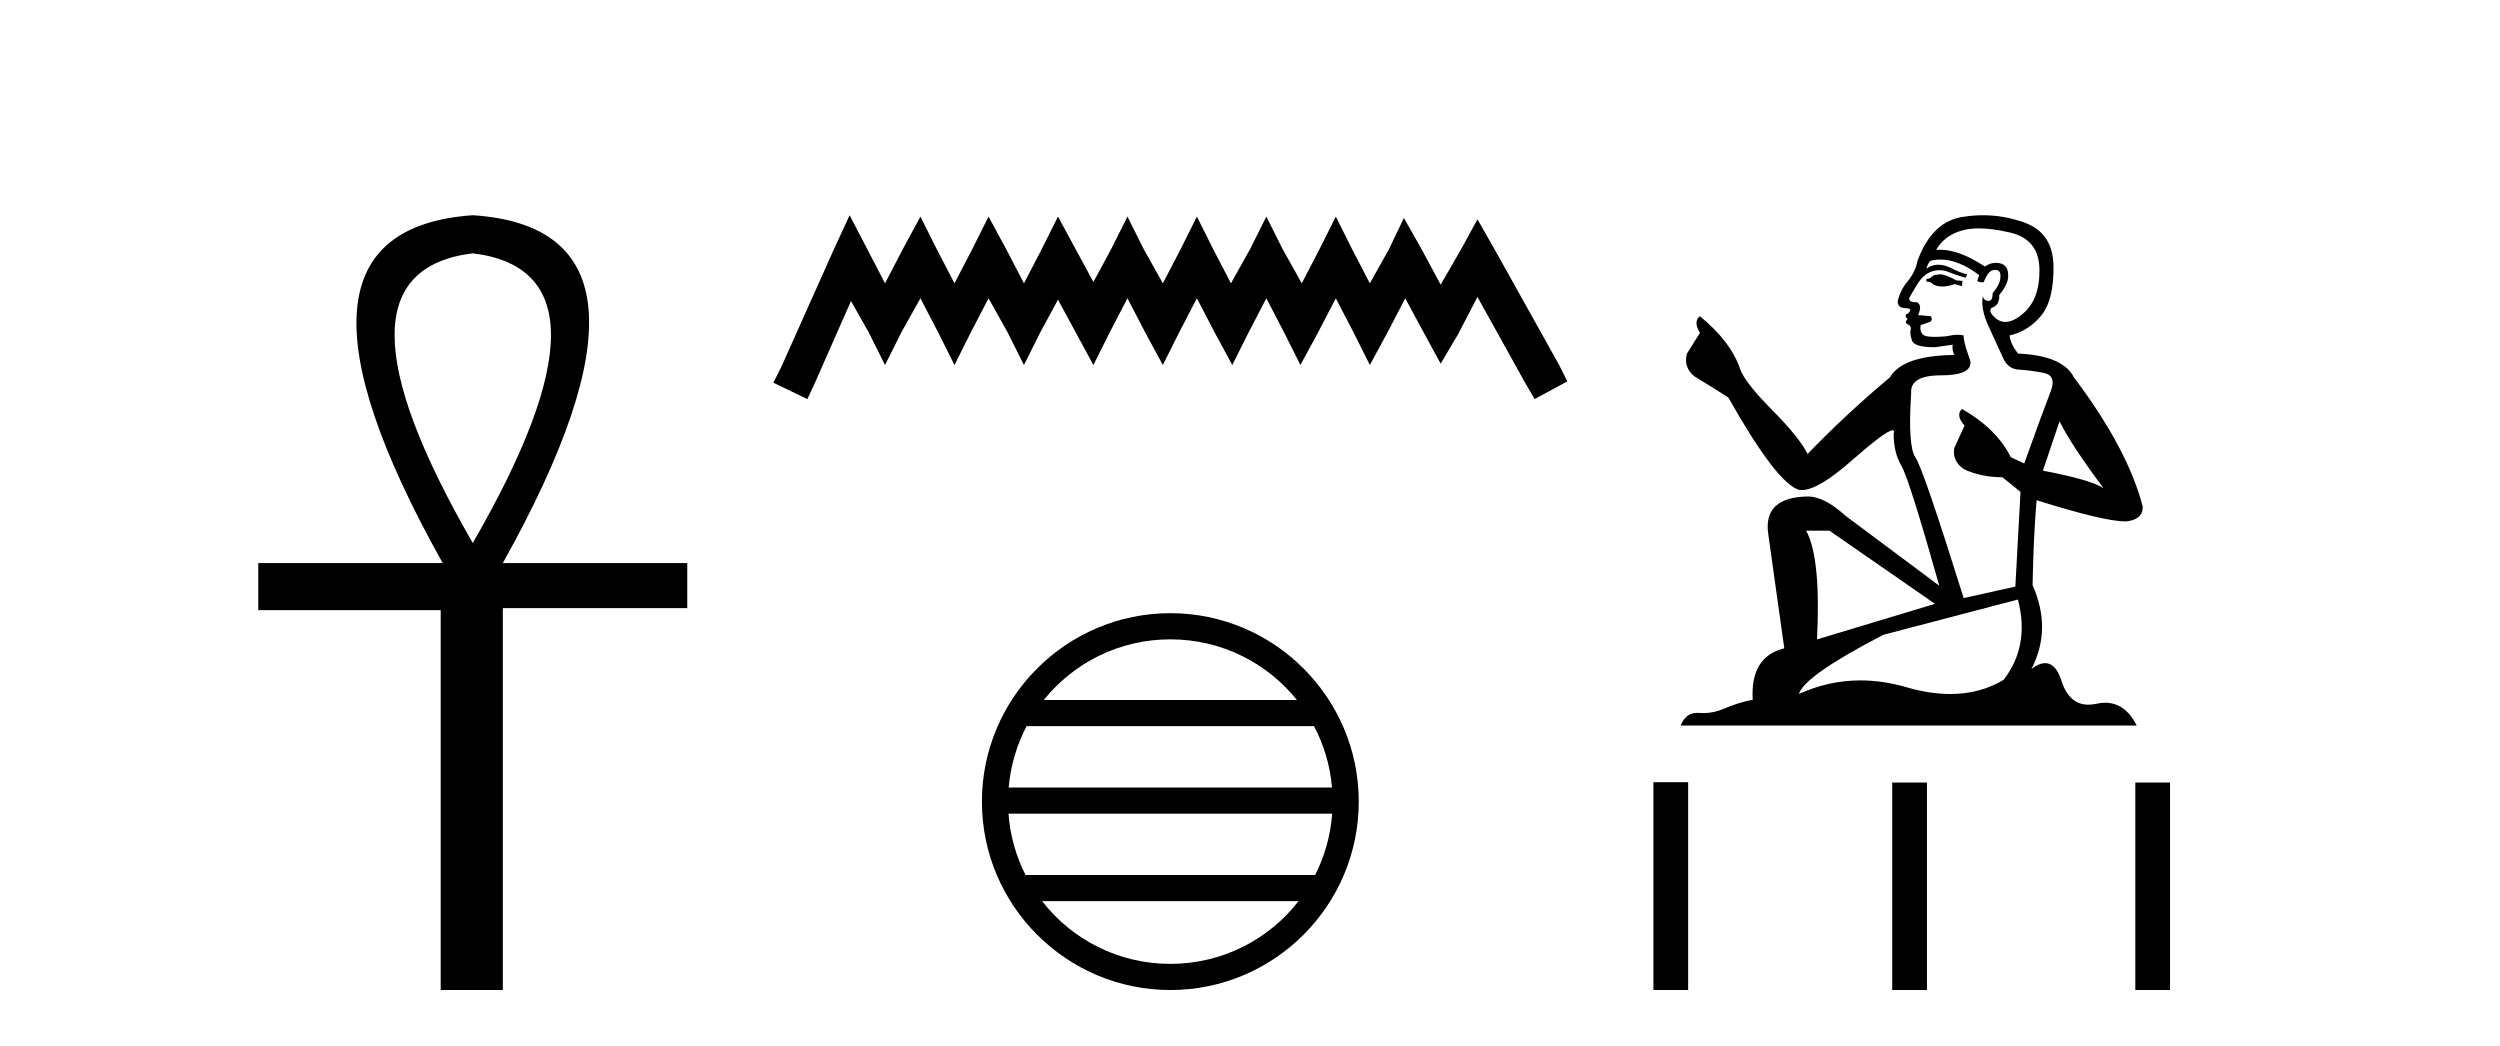 <?xml version='1.0' encoding='UTF-8' standalone='yes'?><svg xmlns='http://www.w3.org/2000/svg' xmlns:xlink='http://www.w3.org/1999/xlink' width='98.0' height='41.0' ><path d='M 18.533 9.93 Q 24.662 10.676 18.533 21.285 Q 12.403 10.676 18.533 9.93 ZM 18.533 8.437 Q 10.046 9.026 17.354 22.071 L 10.124 22.071 L 10.124 23.918 L 17.275 23.918 L 17.275 38.809 L 19.711 38.809 L 19.711 23.839 L 26.941 23.839 L 26.941 22.071 L 19.711 22.071 Q 27.02 8.987 18.533 8.437 Z' style='fill:#000000;stroke:none' /><path d='M 33.305 8.437 L 32.665 9.825 L 30.636 14.363 L 30.316 15.003 L 31.65 15.644 L 31.971 14.95 L 33.359 11.8 L 34.053 13.028 L 34.693 14.309 L 35.334 13.028 L 36.081 11.693 L 36.775 13.028 L 37.416 14.309 L 38.057 13.028 L 38.751 11.693 L 39.498 13.028 L 40.139 14.309 L 40.779 13.028 L 41.473 11.747 L 42.167 13.028 L 42.861 14.309 L 43.502 13.028 L 44.196 11.693 L 44.89 13.028 L 45.584 14.309 L 46.224 13.028 L 46.918 11.693 L 47.612 13.028 L 48.306 14.309 L 48.947 13.028 L 49.641 11.693 L 50.335 13.028 L 50.976 14.309 L 51.67 13.028 L 52.364 11.693 L 53.058 13.028 L 53.698 14.309 L 54.392 13.028 L 55.086 11.693 L 55.834 13.081 L 56.474 14.256 L 57.168 13.081 L 57.916 11.64 L 59.784 15.003 L 60.158 15.644 L 61.439 14.95 L 61.119 14.309 L 58.556 9.718 L 57.916 8.597 L 57.275 9.771 L 56.474 11.159 L 55.727 9.771 L 55.033 8.544 L 54.446 9.771 L 53.698 11.106 L 53.004 9.771 L 52.364 8.49 L 51.723 9.771 L 51.029 11.106 L 50.282 9.771 L 49.641 8.49 L 49 9.771 L 48.253 11.106 L 47.559 9.771 L 46.918 8.49 L 46.278 9.771 L 45.584 11.106 L 44.836 9.771 L 44.196 8.49 L 43.555 9.771 L 42.861 11.053 L 42.167 9.771 L 41.473 8.49 L 40.833 9.771 L 40.139 11.106 L 39.445 9.771 L 38.751 8.49 L 38.11 9.771 L 37.416 11.106 L 36.722 9.771 L 36.081 8.49 L 35.387 9.771 L 34.693 11.106 L 33.999 9.771 L 33.305 8.437 Z' style='fill:#000000;stroke:none' /><path d='M 45.877 25.062 C 47.886 25.062 49.675 25.99 50.84 27.44 L 40.915 27.44 C 42.08 25.99 43.869 25.062 45.877 25.062 ZM 51.512 28.465 C 51.895 29.195 52.141 30.008 52.215 30.87 L 39.54 30.87 C 39.614 30.008 39.86 29.195 40.243 28.465 ZM 52.221 31.895 C 52.159 32.756 51.925 33.568 51.555 34.299 L 40.2 34.299 C 39.83 33.568 39.596 32.756 39.533 31.895 ZM 50.904 35.324 C 49.741 36.822 47.923 37.784 45.877 37.784 C 43.831 37.784 42.013 36.822 40.85 35.324 ZM 45.877 24.037 C 41.806 24.037 38.491 27.352 38.491 31.424 C 38.491 35.495 41.806 38.809 45.877 38.809 C 49.949 38.809 53.263 35.495 53.263 31.424 C 53.263 27.352 49.949 24.037 45.877 24.037 Z' style='fill:#000000;stroke:none' /><path d='M 76.099 10.754 Q 75.818 10.754 75.728 10.844 Q 75.649 10.934 75.514 10.934 L 75.514 11.035 L 75.671 11.057 Q 75.846 11.232 76.135 11.232 Q 76.35 11.232 76.628 11.136 L 76.909 11.215 L 76.931 11.012 L 76.684 10.99 Q 76.324 10.787 76.099 10.754 ZM 77.573 8.953 Q 78.092 8.953 78.777 9.111 Q 79.936 9.37 79.947 10.574 Q 79.958 11.766 79.272 12.318 Q 78.909 12.62 78.611 12.62 Q 78.355 12.62 78.147 12.396 Q 77.944 12.194 78.068 12.07 Q 78.394 11.969 78.372 11.564 Q 78.72 11.136 78.72 10.832 Q 78.742 10.303 78.234 10.303 Q 78.213 10.303 78.192 10.304 Q 77.967 10.326 77.809 10.45 Q 76.814 9.79 76.057 9.79 Q 75.975 9.79 75.896 9.797 L 75.896 9.797 Q 76.223 9.224 76.92 9.032 Q 77.205 8.953 77.573 8.953 ZM 80.734 16.514 Q 81.173 17.414 82.456 19.136 Q 81.972 18.81 80.082 18.45 L 80.734 16.514 ZM 76.069 10.175 Q 76.779 10.175 77.584 10.787 L 77.505 11.012 Q 77.6 11.068 77.689 11.068 Q 77.727 11.068 77.764 11.057 Q 77.944 10.585 78.169 10.585 Q 78.196 10.582 78.22 10.582 Q 78.437 10.582 78.417 10.855 Q 78.417 11.136 78.113 11.485 Q 78.113 11.796 77.961 11.796 Q 77.938 11.796 77.91 11.789 Q 77.708 11.744 77.742 11.564 L 77.742 11.564 Q 77.607 12.07 77.978 12.846 Q 78.338 13.634 78.529 14.05 Q 78.72 14.467 79.137 14.489 Q 79.553 14.512 80.093 14.613 Q 80.633 14.714 80.386 15.344 Q 80.138 15.974 79.35 18.168 L 78.822 17.921 Q 78.27 16.807 76.909 16.031 L 76.909 16.031 Q 76.65 16.278 77.01 16.683 L 76.605 17.572 Q 76.526 18.101 77.01 18.405 Q 77.685 18.708 78.495 18.708 L 79.204 19.282 L 79.002 22.995 L 76.976 23.445 Q 75.39 18.371 75.086 17.932 Q 74.782 17.493 74.917 15.423 Q 74.861 14.714 76.076 14.714 Q 77.337 14.714 77.235 14.14 L 77.078 13.679 Q 76.954 13.251 76.976 13.15 Q 76.877 13.123 76.746 13.123 Q 76.549 13.123 76.279 13.184 Q 76.024 13.206 75.839 13.206 Q 75.469 13.206 75.379 13.116 Q 75.244 12.981 75.289 12.745 L 75.649 12.621 Q 75.773 12.554 75.694 12.396 L 75.188 12.351 Q 75.368 11.969 75.143 11.845 Q 75.109 11.848 75.079 11.848 Q 74.839 11.848 74.839 11.688 Q 74.917 11.541 75.154 11.148 Q 75.39 10.754 75.728 10.641 Q 75.879 10.592 76.029 10.592 Q 76.223 10.592 76.414 10.675 Q 76.751 10.81 77.055 10.889 L 77.111 10.754 Q 76.83 10.686 76.526 10.529 Q 76.234 10.377 75.981 10.377 Q 75.728 10.377 75.514 10.529 Q 75.57 10.326 75.671 10.225 Q 75.866 10.175 76.069 10.175 ZM 71.711 20.801 L 75.851 23.67 L 71.227 25.065 Q 71.385 21.859 70.8 20.801 ZM 79.103 23.501 Q 79.576 25.313 78.54 26.652 Q 77.613 27.205 76.453 27.205 Q 75.656 27.205 74.749 26.944 Q 73.819 26.672 72.929 26.672 Q 71.685 26.672 70.518 27.203 Q 70.721 26.494 73.826 24.885 L 79.103 23.501 ZM 77.734 8.437 Q 77.374 8.437 77.01 8.492 Q 75.75 8.638 75.165 10.225 Q 75.086 10.652 74.782 11.024 Q 74.479 11.384 74.389 11.823 Q 74.389 12.07 74.704 12.081 Q 75.019 12.093 74.782 12.295 Q 74.681 12.318 74.704 12.396 Q 74.715 12.475 74.782 12.498 Q 74.636 12.655 74.782 12.711 Q 74.94 12.779 74.895 12.936 Q 74.861 13.105 74.951 13.353 Q 75.041 13.612 75.851 13.612 L 76.549 13.51 L 76.549 13.51 Q 76.504 13.679 76.605 13.915 Q 74.58 13.938 74.085 14.793 Q 72.386 16.211 70.856 17.797 Q 70.552 17.167 69.472 16.076 Q 68.403 14.995 68.223 14.489 Q 67.852 13.387 66.637 12.396 Q 66.367 12.599 66.637 13.049 L 66.13 13.859 Q 65.984 14.388 66.412 14.748 Q 67.064 15.142 67.75 15.581 Q 69.641 18.933 70.518 19.203 Q 70.567 19.211 70.62 19.211 Q 71.287 19.211 72.622 18.022 Q 73.945 16.866 74.191 16.866 Q 74.278 16.866 74.231 17.009 Q 74.231 17.741 74.535 18.258 Q 74.839 18.776 76.02 22.961 L 72.341 20.216 Q 71.508 19.462 70.878 19.462 Q 69.112 19.485 69.314 20.925 L 69.944 25.414 Q 68.606 25.74 68.707 27.428 Q 68.099 27.552 67.593 27.777 Q 67.184 27.954 66.767 27.954 Q 66.68 27.954 66.592 27.946 Q 66.561 27.944 66.532 27.944 Q 66.073 27.944 65.883 28.441 L 83.761 28.441 Q 83.305 27.547 82.525 27.547 Q 82.362 27.547 82.186 27.586 Q 82.016 27.623 81.864 27.623 Q 81.113 27.623 80.813 26.697 Q 80.591 25.995 80.173 25.995 Q 79.935 25.995 79.632 26.224 Q 80.442 24.66 79.677 22.939 Q 79.711 21.071 79.834 19.608 Q 82.478 20.441 83.333 20.441 Q 83.997 20.374 83.997 19.867 Q 83.412 17.594 81.297 14.793 Q 80.869 13.938 79.103 13.859 Q 78.799 13.454 78.777 13.15 Q 79.508 12.981 80.003 12.385 Q 80.509 11.789 80.498 10.45 Q 80.487 9.122 79.339 8.717 Q 78.545 8.437 77.734 8.437 Z' style='fill:#000000;stroke:none' /><path d='M 64.814 30.663 L 64.814 38.809 L 66.175 38.809 L 66.175 30.663 ZM 74.175 30.675 L 74.175 38.809 L 75.536 38.809 L 75.536 30.675 ZM 83.705 30.675 L 83.705 38.809 L 85.066 38.809 L 85.066 30.675 Z' style='fill:#000000;stroke:none' /></svg>